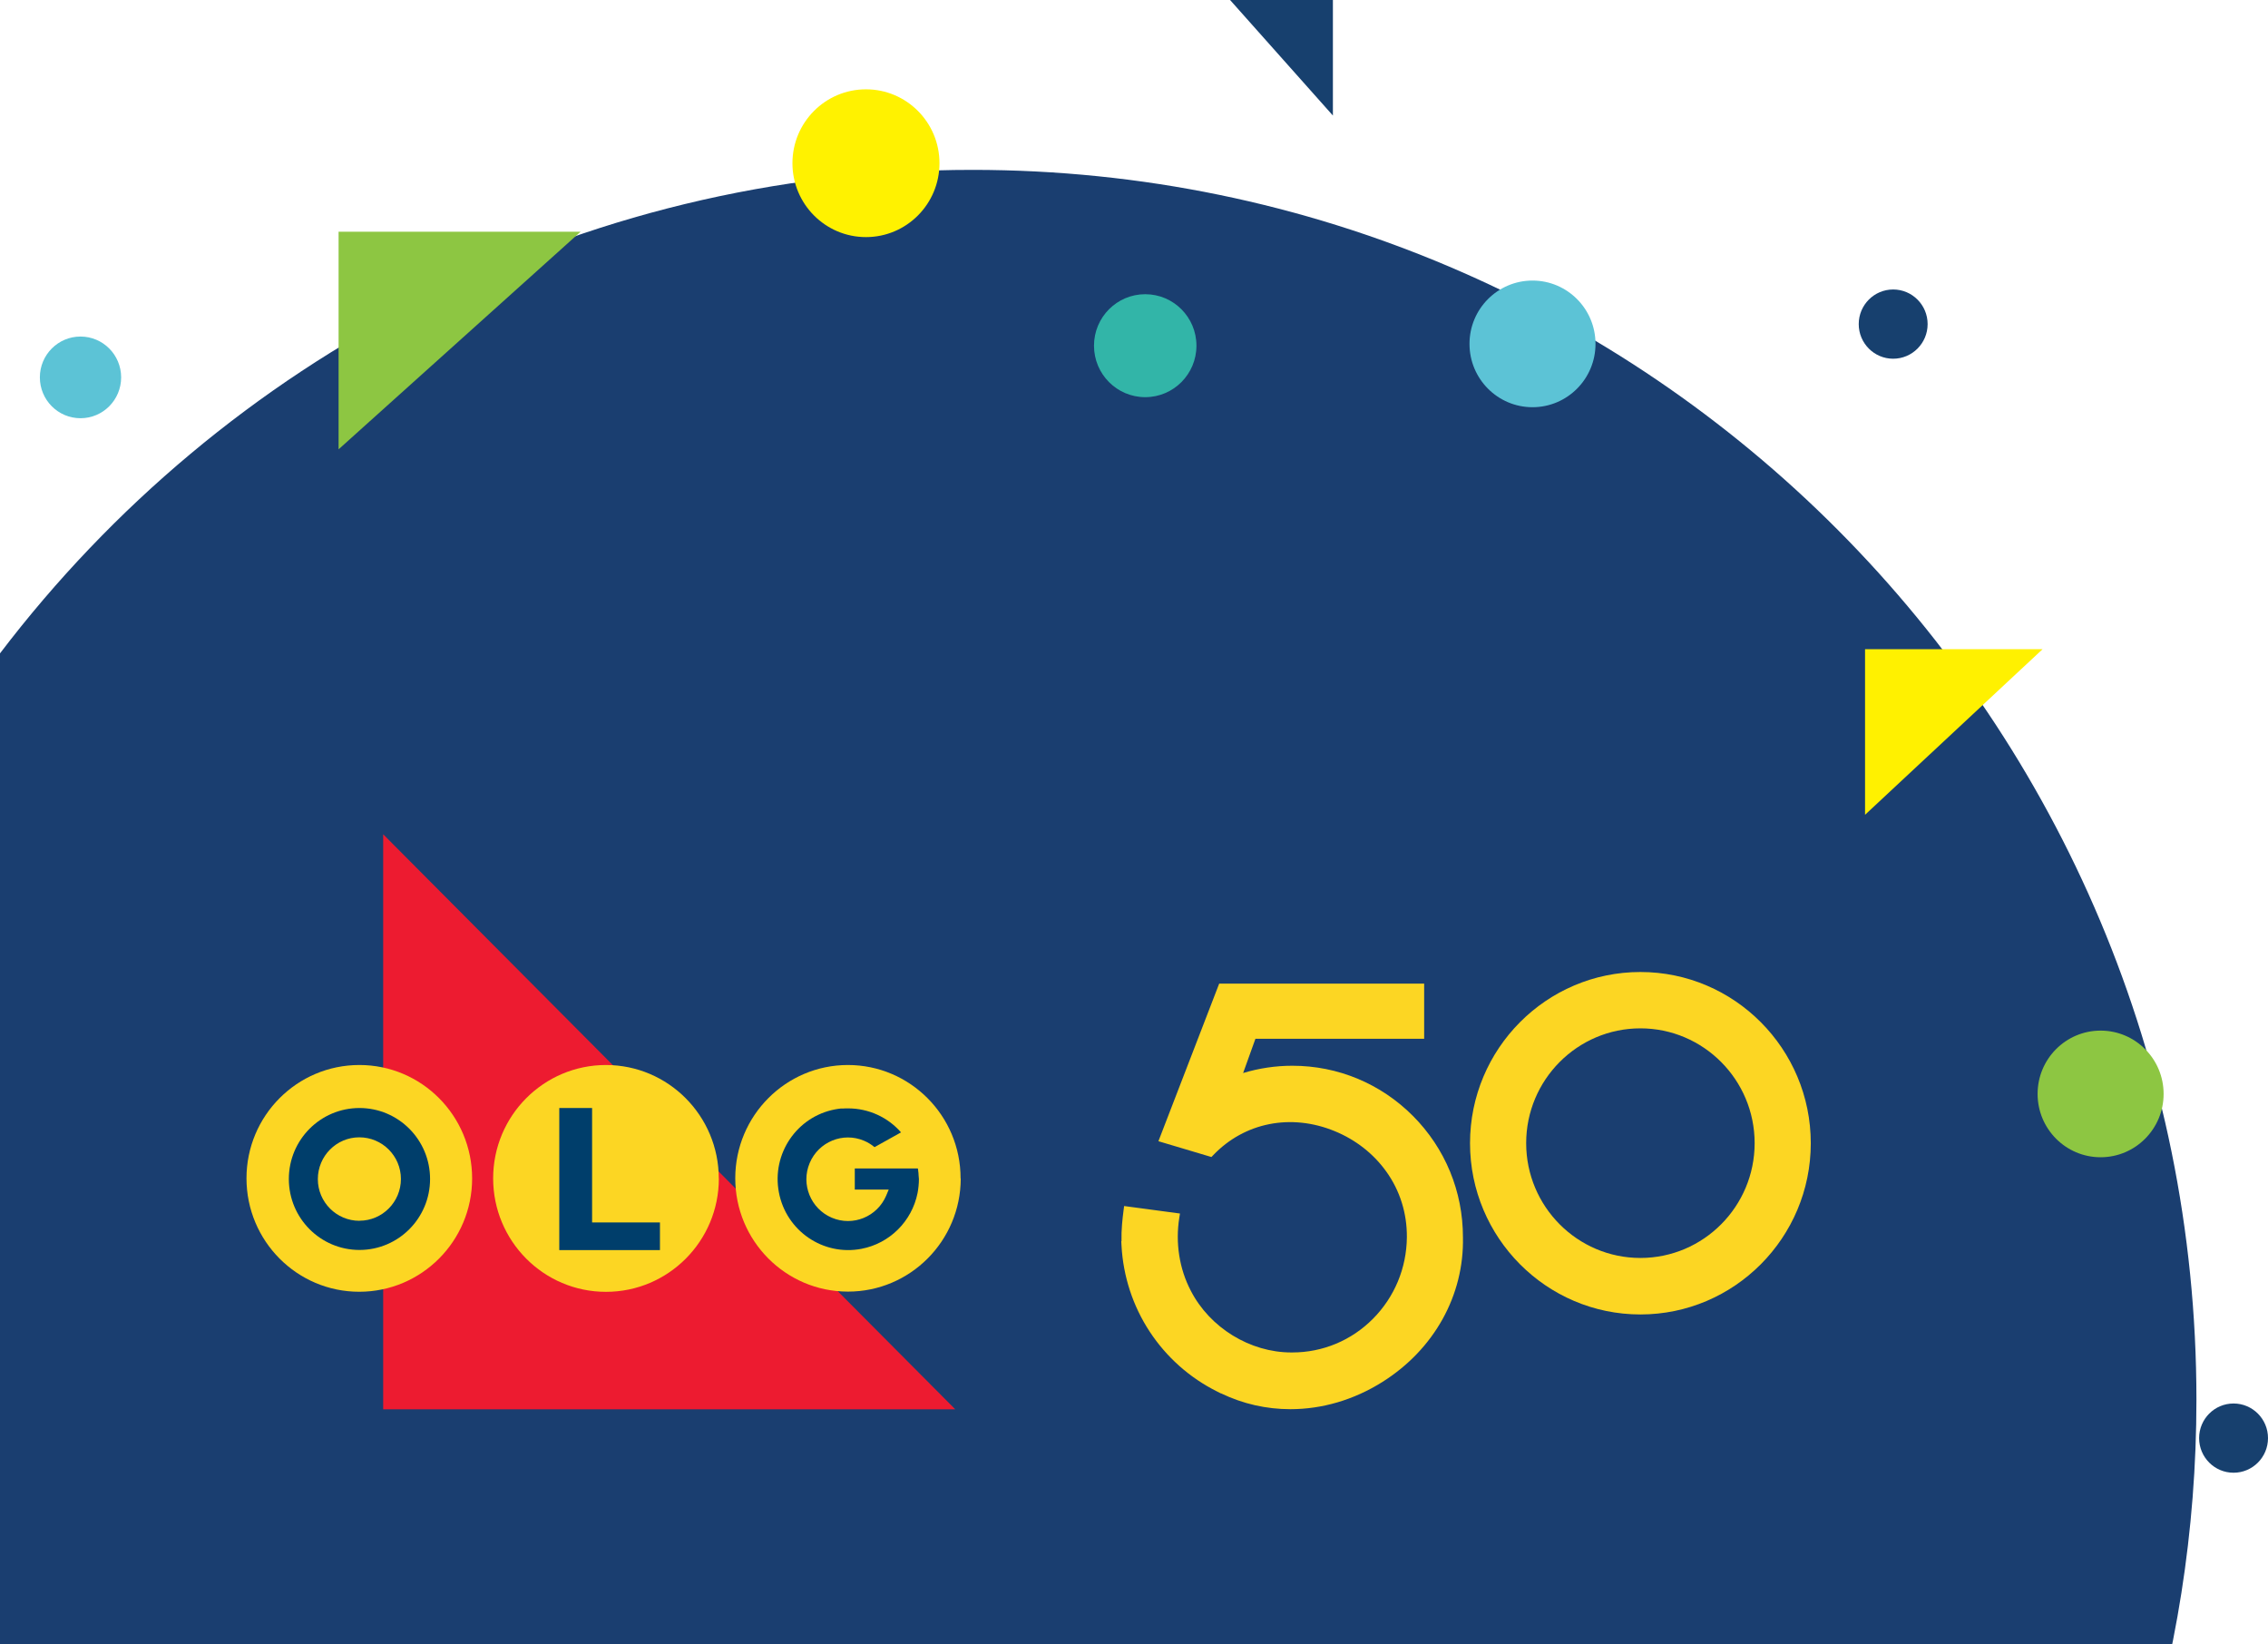 <svg width="189" height="137" viewBox="0 0 189 137" fill="none" xmlns="http://www.w3.org/2000/svg">
<g clip-path="url(#clip0_2223_144353)">
<path d="M0 175.523H164.52C176.183 158.863 183.036 138.551 183.036 116.634C183.036 60.037 137.378 14.155 81.058 14.155C48.007 14.149 18.635 29.953 0 54.443V175.516V175.523Z" fill="#1A3E70"/>
<path d="M79.608 117.434H31.931V69.516L79.608 117.434Z" fill="#ED1B30"/>
<path d="M39.344 98.195C39.344 103.409 35.131 107.636 29.936 107.636C24.748 107.636 20.541 103.403 20.541 98.183C20.541 92.969 24.754 88.742 29.948 88.742C35.143 88.742 39.344 92.975 39.344 98.195Z" fill="#FCD623"/>
<path d="M29.955 92.326C26.705 92.326 24.07 94.974 24.07 98.239C24.07 101.505 26.705 104.153 29.955 104.153C33.204 104.153 35.839 101.505 35.839 98.239C35.839 94.974 33.204 92.326 29.955 92.326ZM29.955 101.724C28.041 101.724 26.487 100.169 26.487 98.252C26.487 96.329 28.035 94.768 29.942 94.768C31.856 94.768 33.41 96.322 33.41 98.239C33.41 100.156 31.862 101.717 29.955 101.717" fill="#003E6B"/>
<path d="M80.062 98.195C80.055 103.409 75.843 107.63 70.654 107.624C65.466 107.618 61.265 103.384 61.272 98.17C61.278 92.969 65.478 88.748 70.654 88.742C75.843 88.742 80.055 92.975 80.049 98.189C80.049 98.189 80.049 98.189 80.049 98.195" fill="#FCD623"/>
<path d="M59.904 98.195C59.904 103.415 55.692 107.643 50.497 107.643C45.302 107.643 41.096 103.409 41.096 98.189C41.096 92.969 45.309 88.742 50.503 88.742C55.692 88.748 59.898 92.981 59.898 98.195" fill="#FCD623"/>
<path d="M46.607 92.326V104.165H54.996V101.861H49.341V92.326H46.607Z" fill="#003E6B"/>
<path d="M76.526 97.659C76.526 97.565 76.508 97.465 76.489 97.365H71.232V99.12H74.06L73.855 99.613C73.109 101.386 71.077 102.217 69.319 101.468C67.554 100.718 66.727 98.677 67.473 96.909C68.219 95.136 70.251 94.306 72.009 95.055C72.32 95.186 72.612 95.367 72.879 95.586L75.085 94.356C73.979 93.088 72.382 92.364 70.704 92.357H70.654C70.518 92.357 70.375 92.357 70.232 92.37H70.052C69.896 92.389 69.747 92.407 69.592 92.439C66.398 93.044 64.298 96.141 64.907 99.351C65.51 102.56 68.591 104.671 71.785 104.059C74.14 103.609 75.992 101.767 76.464 99.407C76.502 99.22 76.526 99.026 76.545 98.839C76.564 98.645 76.576 98.445 76.576 98.252C76.551 98.052 76.551 97.852 76.533 97.659H76.526Z" fill="#003E6B"/>
<path d="M117.761 93C115.07 90.296 111.497 88.804 107.701 88.804C106.297 88.804 104.923 89.01 103.594 89.41L104.619 86.556H118.68V81.96H101.599L96.535 95.092L100.953 96.409L101.096 96.26C103.705 93.525 107.589 92.757 111.23 94.255C112.976 94.973 114.461 96.135 115.524 97.621C116.667 99.213 117.257 101.111 117.239 103.103C117.214 105.669 116.207 108.08 114.418 109.884C112.622 111.695 110.23 112.694 107.688 112.694C107.664 112.694 107.632 112.694 107.608 112.694C104.171 112.694 100.816 110.634 99.232 107.549C98.281 105.732 97.939 103.571 98.275 101.467L98.331 101.117L93.677 100.493L93.633 100.83C93.54 101.548 93.434 102.466 93.459 103.428H93.44L93.459 103.79C93.596 106.35 94.41 108.835 95.808 110.958C97.206 113.088 99.151 114.817 101.437 115.954L101.742 116.11V116.097C103.575 116.984 105.545 117.421 107.533 117.421C110.155 117.421 112.808 116.659 115.207 115.148C119.513 112.438 122.017 107.93 121.912 103.091C121.912 99.275 120.433 95.685 117.742 92.981L117.761 93Z" fill="#FCD623"/>
<path d="M136.7 80.993C128.871 80.993 122.502 87.393 122.502 95.26C122.502 103.128 128.871 109.528 136.7 109.528C144.529 109.528 150.899 103.128 150.899 95.26C150.899 87.393 144.529 80.993 136.7 80.993ZM146.22 95.254C146.22 100.531 141.951 104.82 136.7 104.82C131.45 104.82 127.181 100.531 127.181 95.254C127.181 89.978 131.45 85.688 136.7 85.688C141.951 85.688 146.22 89.978 146.22 95.254Z" fill="#FCD623"/>
<path d="M95.435 33.094C97.792 33.094 99.704 31.174 99.704 28.804C99.704 26.435 97.792 24.515 95.435 24.515C93.077 24.515 91.166 26.435 91.166 28.804C91.166 31.174 93.077 33.094 95.435 33.094Z" fill="#32B5A8"/>
<path d="M72.164 19.756C75.547 19.756 78.29 17 78.29 13.6C78.29 10.199 75.547 7.443 72.164 7.443C68.78 7.443 66.037 10.199 66.037 13.6C66.037 17 68.78 19.756 72.164 19.756Z" fill="#FFF200"/>
<path d="M28.215 37.44V19.307H48.385L28.215 37.44Z" fill="#8DC642"/>
<path d="M102.506 0H111.075V9.628L102.506 0Z" fill="#17406E"/>
<path d="M127.709 33.931C130.608 33.931 132.959 31.568 132.959 28.654C132.959 25.74 130.608 23.378 127.709 23.378C124.809 23.378 122.458 25.74 122.458 28.654C122.458 31.568 124.809 33.931 127.709 33.931Z" fill="#5CC3D6"/>
<path d="M157.764 29.891C159.35 29.891 160.635 28.599 160.635 27.006C160.635 25.413 159.35 24.121 157.764 24.121C156.179 24.121 154.894 25.413 154.894 27.006C154.894 28.599 156.179 29.891 157.764 29.891Z" fill="#17406E"/>
<path d="M155.421 67.892V54.093H170.216L155.421 67.892Z" fill="#FFF100"/>
<path d="M6.709 34.849C8.579 34.849 10.095 33.325 10.095 31.445C10.095 29.566 8.579 28.043 6.709 28.043C4.838 28.043 3.322 29.566 3.322 31.445C3.322 33.325 4.838 34.849 6.709 34.849Z" fill="#5CC3D6"/>
<path d="M175.05 96.428C177.95 96.428 180.301 94.066 180.301 91.152C180.301 88.238 177.95 85.876 175.05 85.876C172.151 85.876 169.8 88.238 169.8 91.152C169.8 94.066 172.151 96.428 175.05 96.428Z" fill="#8DC642"/>
<path d="M186.13 122.716C187.715 122.716 189 121.425 189 119.832C189 118.238 187.715 116.947 186.13 116.947C184.544 116.947 183.259 118.238 183.259 119.832C183.259 121.425 184.544 122.716 186.13 122.716Z" fill="#17406E"/>
</g>
<defs>
<clipPath id="clip0_2223_144353">
<rect width="189" height="137" fill="white"/>
</clipPath>
</defs>
</svg>
